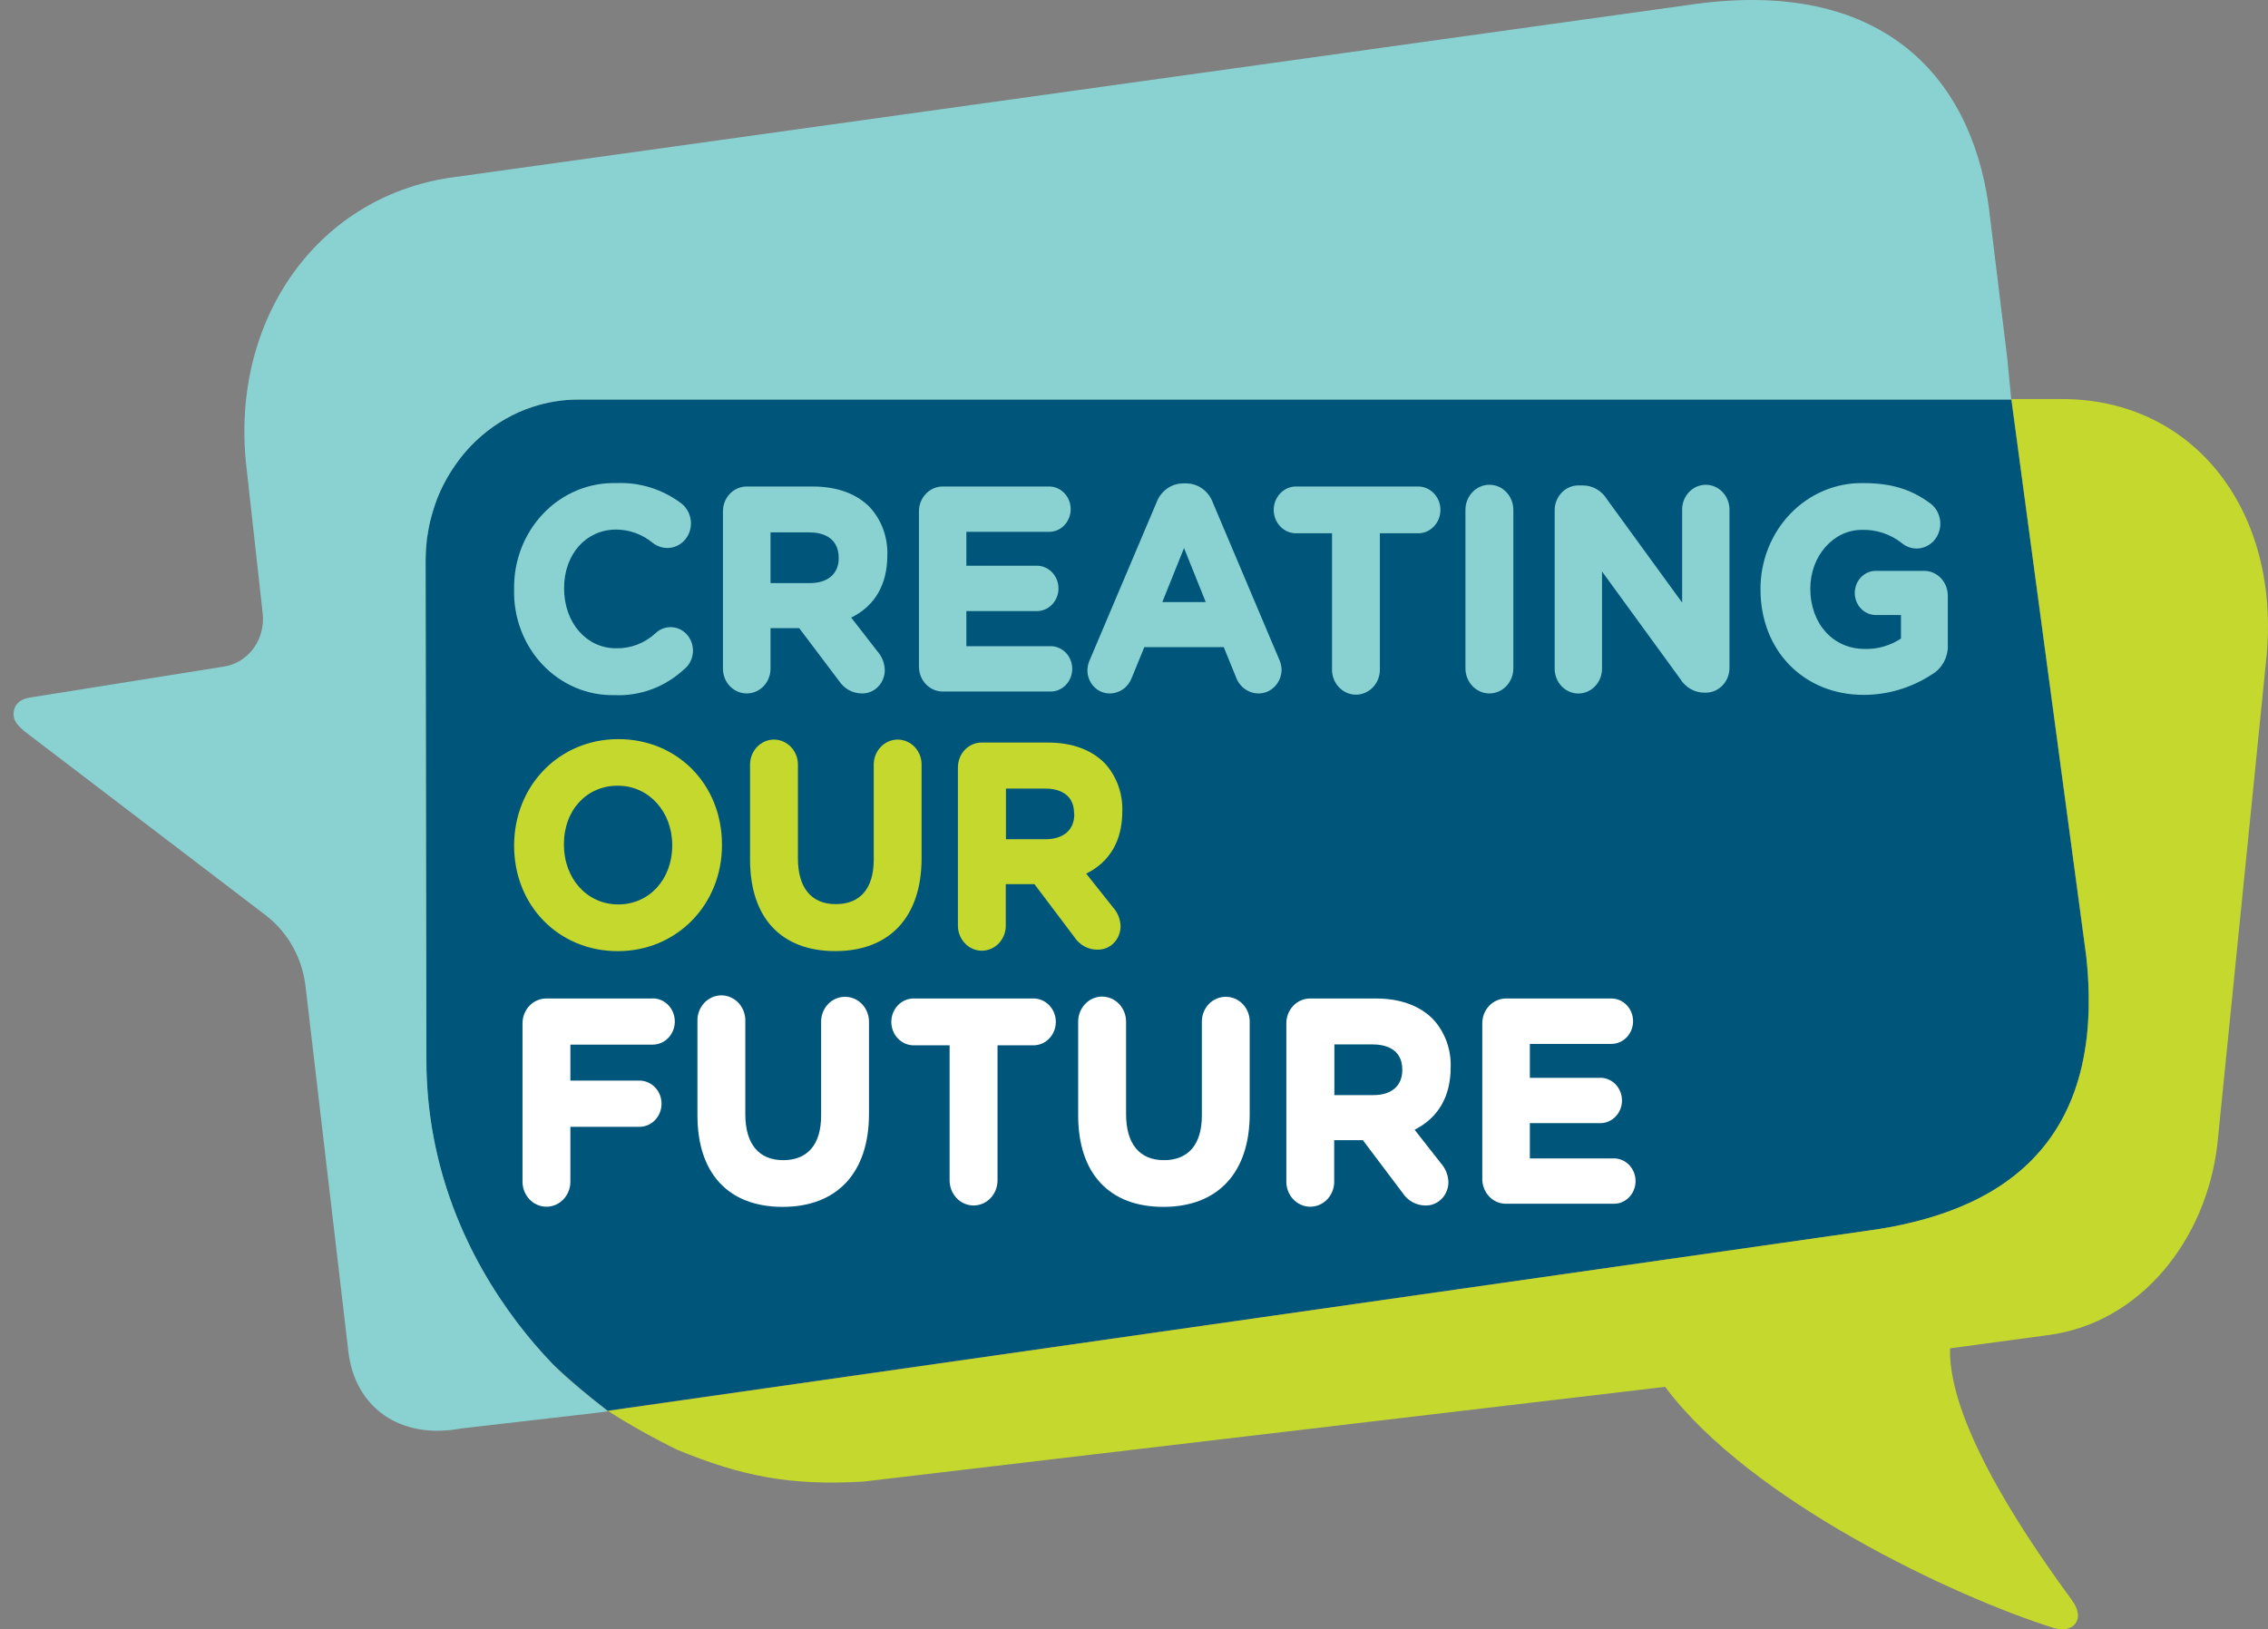<svg width="167" height="120" viewBox="0 0 167 120" fill="none" xmlns="http://www.w3.org/2000/svg">
<rect x="0" y="0" width="167" height="120" fill="#808080" stroke="none"/>
<path d="M137.593 90.63L44.749 103.894C43.341 102.828 41.989 101.681 40.702 100.459C36.086 95.653 31.384 87.978 31.384 78.004L31.338 41.202C31.338 39.654 31.629 38.121 32.195 36.691C32.76 35.261 33.59 33.961 34.635 32.867C35.68 31.772 36.921 30.904 38.286 30.312C39.652 29.72 41.115 29.415 42.593 29.416H148.097L153.612 70.448C155.157 84.808 146.679 89.392 137.593 90.63Z" fill="#00567A"/>
<path d="M45.249 51.194C47.125 51.28 48.96 50.6 50.368 49.297C50.547 49.157 50.696 48.979 50.807 48.776C50.919 48.573 50.989 48.348 51.015 48.115C51.041 47.883 51.021 47.647 50.957 47.422C50.894 47.198 50.787 46.989 50.644 46.809C50.501 46.629 50.324 46.482 50.125 46.375C49.925 46.269 49.708 46.206 49.484 46.191C49.261 46.175 49.037 46.208 48.827 46.286C48.616 46.364 48.422 46.486 48.258 46.645C47.458 47.378 46.425 47.771 45.363 47.746C43.181 47.746 41.535 45.867 41.535 43.325C41.535 40.782 43.181 39.001 45.363 39.001C46.357 39.003 47.321 39.358 48.097 40.009C48.401 40.233 48.764 40.355 49.136 40.358C49.595 40.36 50.036 40.172 50.363 39.834C50.69 39.495 50.875 39.035 50.878 38.554C50.878 38.271 50.816 37.992 50.697 37.739C50.577 37.485 50.404 37.264 50.191 37.091C48.793 36.034 47.097 35.501 45.375 35.579C44.384 35.552 43.398 35.735 42.477 36.119C41.556 36.502 40.718 37.078 40.015 37.81C39.312 38.542 38.758 39.416 38.387 40.38C38.016 41.343 37.835 42.374 37.855 43.413C37.829 44.439 38.002 45.46 38.364 46.414C38.726 47.368 39.269 48.235 39.961 48.963C40.652 49.69 41.477 50.263 42.386 50.647C43.295 51.03 44.269 51.217 45.249 51.194Z" fill="#8AD2D1"/>
<path d="M54.976 51.07C55.209 51.073 55.439 51.026 55.654 50.934C55.868 50.842 56.063 50.706 56.227 50.534C56.391 50.362 56.521 50.157 56.608 49.932C56.696 49.707 56.739 49.465 56.736 49.222V46.26H58.846L61.775 50.142C61.963 50.429 62.215 50.664 62.509 50.826C62.803 50.987 63.131 51.071 63.463 51.07C63.682 51.076 63.9 51.035 64.104 50.951C64.308 50.867 64.494 50.741 64.651 50.581C64.809 50.421 64.934 50.23 65.02 50.019C65.105 49.807 65.15 49.58 65.151 49.35C65.136 48.834 64.941 48.342 64.603 47.967L62.678 45.486C64.417 44.624 65.337 43.059 65.337 40.897C65.36 40.253 65.26 39.609 65.043 39.006C64.826 38.402 64.495 37.85 64.071 37.383C63.1 36.366 61.64 35.831 59.851 35.831H54.998C54.766 35.828 54.535 35.873 54.32 35.965C54.105 36.056 53.91 36.192 53.745 36.364C53.581 36.535 53.451 36.74 53.363 36.965C53.275 37.19 53.231 37.431 53.233 37.674V49.222C53.231 49.464 53.274 49.704 53.36 49.928C53.446 50.152 53.574 50.356 53.736 50.528C53.899 50.7 54.092 50.836 54.305 50.929C54.517 51.022 54.746 51.07 54.976 51.07ZM56.736 42.944V39.208H59.568C60.387 39.208 61.758 39.452 61.758 41.109C61.758 42.255 60.961 42.944 59.627 42.944H56.736Z" fill="#8AD2D1"/>
<path d="M69.43 50.929H77.275C77.492 50.94 77.708 50.906 77.911 50.827C78.114 50.749 78.299 50.628 78.456 50.471C78.613 50.315 78.738 50.127 78.823 49.919C78.909 49.711 78.953 49.486 78.953 49.26C78.953 49.033 78.909 48.809 78.823 48.6C78.738 48.392 78.613 48.204 78.456 48.048C78.299 47.892 78.114 47.771 77.911 47.692C77.708 47.614 77.492 47.579 77.275 47.591H71.156V45.005H76.263C76.479 45.016 76.695 44.982 76.898 44.903C77.101 44.824 77.286 44.703 77.443 44.547C77.6 44.391 77.725 44.203 77.81 43.995C77.896 43.787 77.94 43.562 77.94 43.336C77.94 43.109 77.896 42.885 77.81 42.676C77.725 42.468 77.6 42.28 77.443 42.124C77.286 41.968 77.101 41.847 76.898 41.768C76.695 41.689 76.479 41.655 76.263 41.667H71.156V39.169H77.161C77.377 39.18 77.594 39.146 77.797 39.067C78 38.989 78.185 38.867 78.342 38.711C78.499 38.555 78.624 38.367 78.709 38.159C78.795 37.951 78.839 37.726 78.839 37.5C78.839 37.273 78.795 37.049 78.709 36.84C78.624 36.632 78.499 36.444 78.342 36.288C78.185 36.132 78 36.011 77.797 35.932C77.594 35.854 77.377 35.819 77.161 35.831H69.43C69.198 35.828 68.968 35.873 68.753 35.965C68.538 36.056 68.342 36.192 68.178 36.364C68.014 36.535 67.884 36.74 67.796 36.965C67.708 37.19 67.664 37.431 67.666 37.674V49.099C67.666 49.34 67.712 49.58 67.801 49.803C67.889 50.026 68.02 50.229 68.184 50.399C68.348 50.569 68.542 50.704 68.756 50.795C68.97 50.886 69.199 50.931 69.43 50.929Z" fill="#8AD2D1"/>
<path d="M89.306 37.016C89.152 36.596 88.88 36.237 88.525 35.984C88.171 35.731 87.752 35.598 87.323 35.601H87.154C86.723 35.594 86.3 35.726 85.942 35.979C85.584 36.232 85.309 36.594 85.154 37.016L80.271 48.541C80.15 48.785 80.081 49.054 80.069 49.328C80.065 49.556 80.104 49.783 80.185 49.995C80.266 50.206 80.386 50.399 80.539 50.561C80.692 50.724 80.875 50.852 81.076 50.94C81.277 51.027 81.493 51.071 81.71 51.07C82.06 51.073 82.403 50.964 82.692 50.759C82.983 50.554 83.207 50.262 83.335 49.921L84.259 47.661H90.108L90.99 49.819C91.112 50.186 91.341 50.503 91.643 50.727C91.946 50.952 92.308 51.072 92.678 51.07C93.126 51.07 93.555 50.884 93.872 50.552C94.189 50.221 94.367 49.771 94.367 49.302C94.359 49.042 94.297 48.787 94.185 48.554L89.306 37.016ZM88.783 44.341H85.584L87.184 40.362L88.783 44.341Z" fill="#8AD2D1"/>
<path d="M95.35 39.275H98.081V49.222C98.069 49.472 98.106 49.722 98.189 49.957C98.272 50.191 98.4 50.406 98.565 50.587C98.73 50.768 98.928 50.913 99.147 51.011C99.367 51.11 99.604 51.161 99.843 51.161C100.081 51.161 100.318 51.11 100.537 51.011C100.757 50.913 100.955 50.768 101.12 50.587C101.285 50.406 101.413 50.191 101.496 49.957C101.579 49.722 101.616 49.472 101.604 49.222V39.275H104.335C104.558 39.287 104.781 39.251 104.99 39.17C105.199 39.088 105.39 38.964 105.552 38.802C105.714 38.641 105.843 38.447 105.931 38.233C106.019 38.018 106.064 37.786 106.064 37.553C106.064 37.319 106.019 37.088 105.931 36.873C105.843 36.658 105.714 36.464 105.552 36.303C105.39 36.142 105.199 36.017 104.99 35.936C104.781 35.855 104.558 35.819 104.335 35.831H95.35C94.929 35.853 94.531 36.044 94.241 36.365C93.95 36.685 93.788 37.111 93.788 37.553C93.788 37.995 93.95 38.42 94.241 38.741C94.531 39.061 94.929 39.252 95.35 39.275Z" fill="#8AD2D1"/>
<path d="M111.433 49.222V37.55C111.433 37.06 111.247 36.59 110.917 36.244C110.586 35.897 110.137 35.702 109.669 35.702C109.201 35.702 108.753 35.897 108.422 36.244C108.091 36.59 107.905 37.06 107.905 37.55V49.222C107.905 49.712 108.091 50.182 108.422 50.529C108.753 50.876 109.201 51.07 109.669 51.07C110.137 51.07 110.586 50.876 110.917 50.529C111.247 50.182 111.433 49.712 111.433 49.222Z" fill="#8AD2D1"/>
<path d="M125.604 35.702C125.142 35.702 124.699 35.895 124.372 36.237C124.045 36.58 123.861 37.044 123.861 37.528V44.381L118.333 36.781C118.143 36.467 117.881 36.208 117.571 36.028C117.26 35.847 116.911 35.752 116.556 35.751H116.24C116.007 35.748 115.777 35.794 115.561 35.886C115.346 35.977 115.15 36.114 114.986 36.286C114.822 36.458 114.692 36.663 114.604 36.888C114.517 37.114 114.473 37.355 114.476 37.599V49.249C114.476 49.733 114.659 50.197 114.986 50.54C115.313 50.882 115.756 51.075 116.219 51.075C116.681 51.075 117.124 50.882 117.451 50.54C117.778 50.197 117.962 49.733 117.962 49.249V42.087L123.709 49.983C123.899 50.296 124.16 50.555 124.47 50.735C124.78 50.915 125.128 51.011 125.482 51.013H125.583C125.815 51.016 126.046 50.97 126.261 50.879C126.476 50.787 126.671 50.651 126.835 50.48C127 50.308 127.13 50.103 127.217 49.878C127.305 49.653 127.349 49.412 127.347 49.169V37.528C127.346 37.044 127.162 36.581 126.835 36.239C126.509 35.896 126.066 35.704 125.604 35.702Z" fill="#8AD2D1"/>
<path d="M141.637 42.042H138.126C137.714 42.042 137.319 42.214 137.027 42.519C136.736 42.824 136.573 43.238 136.573 43.669C136.573 44.101 136.736 44.515 137.027 44.82C137.319 45.125 137.714 45.296 138.126 45.296H139.974V47.029C139.177 47.554 138.249 47.821 137.307 47.794C134.982 47.794 133.298 45.942 133.298 43.346C133.298 40.959 134.986 39.023 137.096 39.023C138.145 38.99 139.173 39.328 140.016 39.982C140.199 40.139 140.411 40.256 140.638 40.325C140.865 40.395 141.103 40.414 141.338 40.384C141.573 40.354 141.8 40.274 142.004 40.149C142.209 40.025 142.387 39.858 142.528 39.659C142.669 39.46 142.77 39.233 142.825 38.992C142.88 38.75 142.887 38.5 142.847 38.256C142.806 38.011 142.719 37.778 142.59 37.571C142.461 37.363 142.293 37.184 142.097 37.047C140.691 36.016 139.227 35.579 137.193 35.579C136.202 35.561 135.218 35.751 134.299 36.137C133.379 36.523 132.542 37.099 131.838 37.828C131.133 38.558 130.575 39.428 130.196 40.387C129.817 41.346 129.625 42.375 129.63 43.413C129.63 47.913 132.817 51.176 137.227 51.176C138.996 51.179 140.73 50.661 142.232 49.682C142.615 49.464 142.93 49.136 143.141 48.736C143.352 48.337 143.449 47.883 143.422 47.427V43.89C143.425 43.645 143.38 43.401 143.292 43.174C143.203 42.947 143.071 42.741 142.904 42.569C142.738 42.396 142.539 42.261 142.322 42.17C142.104 42.08 141.871 42.036 141.637 42.042Z" fill="#8AD2D1"/>
<path d="M53.161 62.203C53.161 57.781 49.882 54.435 45.527 54.435C41.172 54.435 37.855 57.865 37.855 62.282C37.855 66.699 41.138 70.05 45.489 70.05C49.84 70.05 53.161 66.619 53.161 62.242V62.203ZM49.498 62.242V62.282C49.498 64.749 47.81 66.61 45.527 66.61C43.244 66.61 41.522 64.731 41.522 62.189C41.522 59.647 43.21 57.865 45.489 57.865C47.768 57.865 49.498 59.771 49.498 62.242Z" fill="#C4D82E"/>
<path d="M64.336 56.407V63.308C64.336 65.426 63.344 66.588 61.542 66.588C59.74 66.588 58.753 65.386 58.753 63.206V56.407C58.765 56.157 58.728 55.907 58.645 55.672C58.561 55.438 58.433 55.223 58.269 55.042C58.104 54.861 57.906 54.716 57.686 54.618C57.466 54.519 57.23 54.468 56.991 54.468C56.752 54.468 56.516 54.519 56.296 54.618C56.077 54.716 55.878 54.861 55.714 55.042C55.549 55.223 55.421 55.438 55.338 55.672C55.254 55.907 55.218 56.157 55.229 56.407V63.308C55.229 67.592 57.517 70.046 61.505 70.046C65.493 70.046 67.86 67.552 67.86 63.202V56.407C67.872 56.157 67.835 55.907 67.752 55.672C67.668 55.438 67.54 55.223 67.376 55.042C67.211 54.861 67.013 54.716 66.793 54.618C66.573 54.519 66.337 54.468 66.098 54.468C65.859 54.468 65.623 54.519 65.403 54.618C65.184 54.716 64.985 54.861 64.821 55.042C64.656 55.223 64.528 55.438 64.445 55.672C64.362 55.907 64.325 56.157 64.336 56.407Z" fill="#C4D82E"/>
<path d="M80.824 69.939C81.043 69.945 81.261 69.904 81.465 69.82C81.669 69.736 81.855 69.611 82.012 69.451C82.17 69.29 82.295 69.099 82.38 68.888C82.466 68.677 82.511 68.449 82.512 68.22C82.497 67.704 82.302 67.211 81.963 66.836L79.98 64.342C81.723 63.48 82.639 61.911 82.639 59.753C82.661 59.109 82.56 58.466 82.343 57.863C82.125 57.259 81.796 56.707 81.373 56.239C80.398 55.222 78.938 54.687 77.153 54.687H72.299C72.067 54.684 71.837 54.729 71.622 54.821C71.407 54.912 71.212 55.048 71.047 55.22C70.883 55.392 70.753 55.596 70.665 55.821C70.577 56.046 70.533 56.287 70.535 56.53V68.078C70.524 68.328 70.561 68.578 70.644 68.813C70.727 69.047 70.855 69.262 71.02 69.443C71.184 69.624 71.383 69.769 71.602 69.867C71.822 69.966 72.058 70.017 72.297 70.017C72.536 70.017 72.773 69.966 72.992 69.867C73.212 69.769 73.41 69.624 73.575 69.443C73.74 69.262 73.867 69.047 73.951 68.813C74.034 68.578 74.071 68.328 74.059 68.078V65.116H76.169L79.098 68.998C79.288 69.293 79.545 69.534 79.847 69.698C80.148 69.863 80.484 69.946 80.824 69.939ZM79.102 59.934V59.974C79.102 61.124 78.305 61.809 76.971 61.809H74.072V58.078H76.903C77.718 58.064 79.09 58.307 79.09 59.921L79.102 59.934Z" fill="#C4D82E"/>
<path d="M48.063 73.538H40.239C40.007 73.535 39.776 73.581 39.561 73.673C39.346 73.765 39.15 73.901 38.986 74.073C38.821 74.245 38.691 74.45 38.604 74.676C38.516 74.901 38.472 75.143 38.475 75.386V86.934C38.464 87.184 38.501 87.434 38.584 87.669C38.667 87.903 38.795 88.118 38.96 88.299C39.124 88.48 39.323 88.625 39.542 88.723C39.762 88.822 39.998 88.873 40.237 88.873C40.476 88.873 40.712 88.822 40.932 88.723C41.152 88.625 41.35 88.48 41.515 88.299C41.679 88.118 41.807 87.903 41.891 87.669C41.974 87.434 42.011 87.184 41.999 86.934V82.986H47.169C47.585 82.964 47.977 82.775 48.264 82.459C48.551 82.142 48.711 81.723 48.711 81.286C48.711 80.85 48.551 80.43 48.264 80.114C47.977 79.797 47.585 79.609 47.169 79.586H41.999V76.934H48.063C48.494 76.934 48.908 76.754 49.212 76.435C49.517 76.116 49.688 75.683 49.688 75.232C49.688 74.78 49.517 74.347 49.212 74.028C48.908 73.709 48.494 73.529 48.063 73.529V73.538Z" fill="white"/>
<path d="M62.222 73.414C61.99 73.412 61.76 73.458 61.545 73.55C61.33 73.642 61.135 73.779 60.971 73.951C60.807 74.123 60.678 74.328 60.59 74.553C60.503 74.778 60.459 75.019 60.462 75.263V82.164C60.462 84.281 59.471 85.444 57.669 85.444C55.867 85.444 54.879 84.242 54.879 82.062V75.245C54.891 74.995 54.854 74.745 54.77 74.51C54.687 74.276 54.559 74.061 54.395 73.88C54.23 73.699 54.032 73.555 53.812 73.456C53.592 73.357 53.356 73.306 53.117 73.306C52.878 73.306 52.642 73.357 52.422 73.456C52.203 73.555 52.004 73.699 51.84 73.88C51.675 74.061 51.547 74.276 51.464 74.51C51.38 74.745 51.343 74.995 51.355 75.245V82.142C51.355 86.426 53.642 88.884 57.63 88.884C61.618 88.884 63.986 86.39 63.986 82.04V75.245C63.986 75.003 63.94 74.763 63.851 74.54C63.763 74.317 63.632 74.114 63.468 73.944C63.304 73.774 63.11 73.64 62.896 73.549C62.682 73.458 62.453 73.412 62.222 73.414Z" fill="white"/>
<path d="M76.182 73.538H67.193C66.771 73.561 66.374 73.752 66.083 74.073C65.793 74.393 65.63 74.818 65.63 75.26C65.63 75.703 65.793 76.128 66.083 76.448C66.374 76.769 66.771 76.96 67.193 76.983H69.923V86.934C69.923 87.424 70.109 87.895 70.44 88.241C70.771 88.588 71.219 88.782 71.687 88.782C72.155 88.782 72.604 88.588 72.935 88.241C73.266 87.895 73.451 87.424 73.451 86.934V76.983H76.182C76.603 76.96 77.001 76.769 77.291 76.448C77.582 76.128 77.744 75.703 77.744 75.26C77.744 74.818 77.582 74.393 77.291 74.073C77.001 73.752 76.603 73.561 76.182 73.538Z" fill="white"/>
<path d="M90.26 73.414C90.028 73.411 89.797 73.457 89.582 73.549C89.367 73.641 89.171 73.777 89.007 73.949C88.842 74.121 88.712 74.326 88.625 74.552C88.537 74.777 88.493 75.019 88.496 75.262V82.164C88.496 84.281 87.504 85.444 85.707 85.444C83.909 85.444 82.917 84.242 82.917 82.062V75.245C82.917 74.755 82.731 74.285 82.4 73.938C82.07 73.591 81.621 73.397 81.153 73.397C80.685 73.397 80.237 73.591 79.906 73.938C79.575 74.285 79.389 74.755 79.389 75.245V82.142C79.389 86.426 81.677 88.884 85.665 88.884C89.653 88.884 92.02 86.39 92.02 82.04V75.245C92.021 75.003 91.975 74.764 91.887 74.54C91.799 74.317 91.669 74.115 91.505 73.945C91.341 73.774 91.147 73.64 90.933 73.549C90.72 73.458 90.491 73.412 90.26 73.414Z" fill="white"/>
<path d="M106.817 78.609C106.84 77.965 106.74 77.321 106.523 76.718C106.306 76.114 105.975 75.562 105.551 75.094C104.58 74.078 103.116 73.538 101.33 73.538H96.477C96.245 73.536 96.015 73.582 95.8 73.674C95.585 73.766 95.39 73.902 95.226 74.075C95.062 74.247 94.933 74.451 94.846 74.677C94.758 74.902 94.715 75.143 94.717 75.386V86.934C94.706 87.184 94.743 87.434 94.826 87.669C94.909 87.903 95.037 88.118 95.202 88.299C95.367 88.48 95.565 88.625 95.784 88.723C96.004 88.822 96.24 88.873 96.479 88.873C96.718 88.873 96.955 88.822 97.174 88.723C97.394 88.625 97.592 88.48 97.757 88.299C97.922 88.118 98.049 87.903 98.133 87.669C98.216 87.434 98.253 87.184 98.241 86.934V83.972H100.351L103.276 87.854C103.464 88.141 103.716 88.375 104.01 88.537C104.305 88.698 104.632 88.783 104.964 88.782C105.183 88.788 105.401 88.747 105.605 88.663C105.809 88.579 105.995 88.454 106.152 88.293C106.31 88.133 106.435 87.942 106.52 87.731C106.606 87.519 106.651 87.292 106.652 87.062C106.635 86.545 106.438 86.051 106.099 85.674L104.162 83.203C105.901 82.319 106.817 80.767 106.817 78.609ZM103.255 78.777V78.817C103.255 79.967 102.457 80.652 101.145 80.652H98.254V76.92H101.081C101.879 76.92 103.255 77.164 103.255 78.782V78.777Z" fill="white"/>
<path d="M118.754 85.316H112.648V82.716H117.754C117.97 82.728 118.187 82.694 118.389 82.615C118.592 82.536 118.778 82.415 118.935 82.259C119.092 82.103 119.217 81.915 119.302 81.707C119.388 81.499 119.432 81.274 119.432 81.047C119.432 80.821 119.388 80.597 119.302 80.388C119.217 80.18 119.092 79.992 118.935 79.836C118.778 79.68 118.592 79.559 118.389 79.48C118.187 79.401 117.97 79.367 117.754 79.379H112.648V76.881H118.653C118.863 76.881 119.07 76.837 119.264 76.753C119.457 76.669 119.633 76.546 119.781 76.391C119.929 76.236 120.047 76.052 120.127 75.849C120.207 75.646 120.248 75.429 120.248 75.21C120.248 74.99 120.207 74.773 120.127 74.57C120.047 74.367 119.929 74.183 119.781 74.028C119.633 73.873 119.457 73.749 119.264 73.665C119.07 73.582 118.863 73.538 118.653 73.538H110.905C110.673 73.536 110.443 73.582 110.228 73.674C110.013 73.766 109.818 73.902 109.654 74.075C109.49 74.247 109.361 74.451 109.273 74.677C109.186 74.902 109.142 75.143 109.145 75.386V86.811C109.142 87.053 109.186 87.294 109.273 87.519C109.361 87.745 109.49 87.949 109.654 88.121C109.818 88.293 110.013 88.428 110.228 88.52C110.443 88.611 110.673 88.657 110.905 88.654H118.754C118.971 88.666 119.187 88.631 119.39 88.553C119.593 88.474 119.778 88.353 119.935 88.197C120.092 88.041 120.217 87.853 120.302 87.644C120.388 87.436 120.432 87.212 120.432 86.985C120.432 86.758 120.388 86.534 120.302 86.326C120.217 86.117 120.092 85.93 119.935 85.773C119.778 85.617 119.593 85.496 119.39 85.418C119.187 85.339 118.971 85.305 118.754 85.316Z" fill="white"/>
<path d="M151.823 29.389H148.106L153.621 70.426C153.763 71.684 153.822 72.952 153.798 74.219C153.784 74.973 153.733 75.725 153.647 76.474C153.563 77.162 153.444 77.845 153.292 78.521C153.146 79.149 152.966 79.767 152.752 80.373C150.971 85.351 147.11 88.079 142.581 89.525C140.951 90.036 139.282 90.404 137.593 90.626L137.23 90.679L44.763 103.911C46.424 104.972 48.142 105.933 49.907 106.789C54.549 108.699 58.157 109.442 63.584 109.115L122.607 102.138C128.87 110.538 143.936 117.612 151.224 119.898C152.617 120.34 153.613 119.288 152.579 117.873C149.937 114.252 143.442 105.149 143.586 99.304L150.781 98.332C157.622 97.448 162.462 91.293 163.273 84.264L166.847 48.793C168.084 37.847 161.69 29.389 151.823 29.389Z" fill="#C4D82E"/>
<path d="M44.163 103.459C43.77 103.154 43.213 102.707 42.576 102.168C41.871 101.571 41.154 100.943 40.715 100.483C39.791 99.523 38.922 98.508 38.111 97.442L38.039 97.344C34.452 92.6 31.409 86.084 31.397 78.073V78.033V77.975L31.337 41.209C31.34 40.75 31.368 40.291 31.422 39.834C31.422 39.693 31.464 39.556 31.481 39.414C31.527 39.105 31.582 38.795 31.65 38.49C31.688 38.34 31.722 38.19 31.764 38.048C31.844 37.752 31.933 37.456 32.034 37.164L32.169 36.779C32.509 35.908 32.948 35.083 33.477 34.321L33.692 34.016C33.983 33.617 34.298 33.238 34.633 32.88C35.66 31.804 36.875 30.945 38.212 30.351C38.55 30.202 38.895 30.07 39.246 29.958C40.33 29.605 41.458 29.426 42.593 29.427H148.096L147.788 26.279L146.425 15.125C145.045 5.399 138.365 -1.556 124.788 0.301L33.697 13.012C23.429 14.241 16.951 23.525 18.133 34.277L19.344 45.188C19.446 46.111 19.197 47.037 18.653 47.769C18.108 48.501 17.31 48.98 16.432 49.101L2.366 51.347C1.273 51.489 1.02 52.037 0.999 52.572C0.978 53.107 1.341 53.456 1.801 53.858L19.551 67.396C20.367 68.017 21.051 68.81 21.56 69.723C22.068 70.636 22.39 71.651 22.505 72.701L25.645 99.48C26.109 103.689 29.502 106.045 33.941 105.205L43.749 104.073L44.758 103.941C44.703 103.879 44.487 103.715 44.163 103.459Z" fill="#8AD2D1"/>
</svg>
